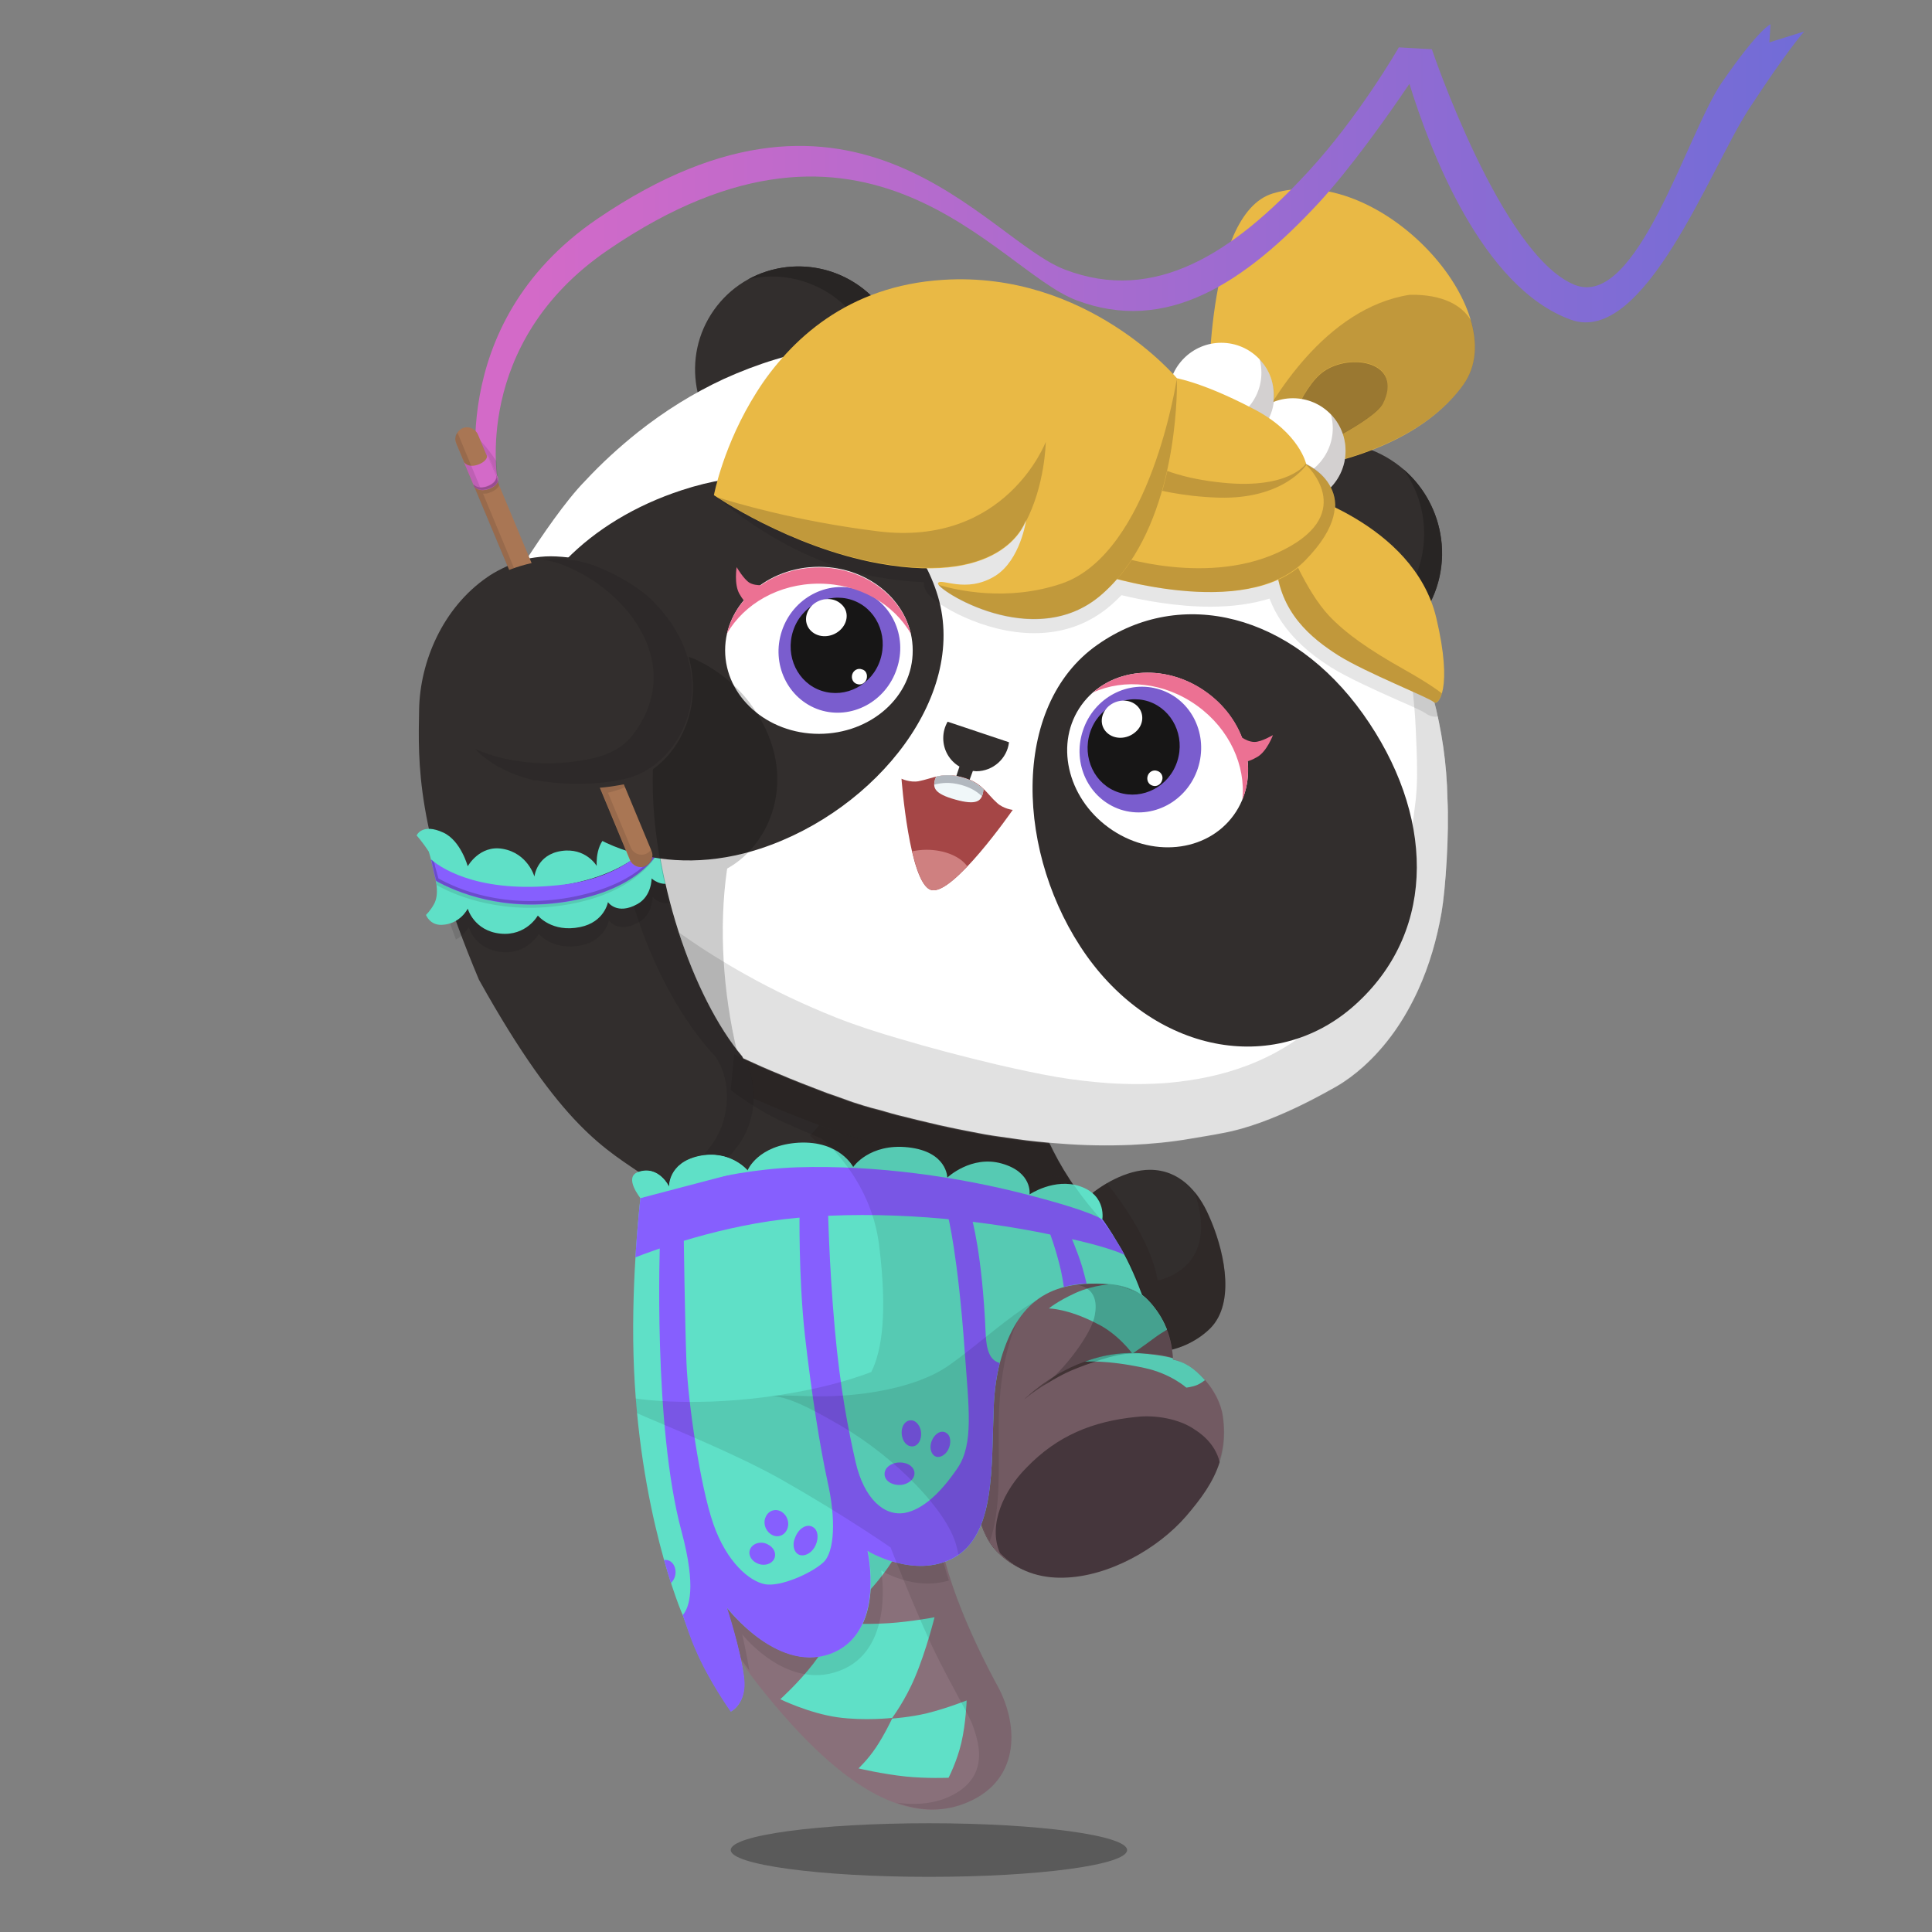 <svg version="1.1"  xmlns="http://www.w3.org/2000/svg" width="100%" height="100%" viewBox="0 0 620 620"><rect x="0" y="0" width="620" height="620" fill="#808080" stroke="none"/><g id="body"><path style="fill:#322E2D;" d="M204.9,414.1c3.4,50.9,15.3,94.6,38.3,124.9c25.6,32.7,46.7,47.4,66.5,38.8  c17.1-7.4,16.3-25.5,8.8-38.4c-19.9-37.3-18.3-53.5-18.3-53.5s10.9-0.4,13.5-0.8l0.1-0.1c0.7,3.2,2.5,8.7,6.3,12.6  c16.4,16.7,45.9,4.1,59.6-11.7c7.9-9.2,13.7-18,11.8-31.7c-1.1-8.3-9-16.7-16-18c0-0.6,0-1.6-0.2-2.9c7.4-1.6,12.3-6,13.8-7.8  c7.5-8.8,3.3-25.4-1.1-35.2c-3.5-8.1-9.6-14.9-19-14.9c-7.4,0-15.9,4.8-21,9.7c-13.6-17.4-17-34.4-17-34.4l-36.4-17.6L236,304.8  c0,0-4.3,5.1-9.3,14.5c-8.6-20.3-16.1-46.6-16.2-72.2c0-0.1,0-0.3,0.1-0.4c7.3-6.3,11.8-13,13-23.1c1.2-9.7-2.3-21.4-12.3-31.6  c-6.7-6.9-17.3-13.6-28.1-14.5l0,0c-9.8-1.3-22.5,4.6-26.8,7.7c-14.4,9.9-21.6,27.2-21.9,42.4c-0.3,17.1-1.2,38.3,19.2,86.8  c26.8,48.1,40.9,54.4,53.6,63.3l-0.2,1.1c-0.5,2.8-0.8,5.8-1,8.7c0,0.2,0.1,0.3,0,0.6c-0.1,1.2-0.3,2.3-0.3,3.4L204.9,414.1z"></path><path style="opacity:0.3;enable-background:new    ;" d="M361.7,593.7c0,4.8-28.5,8.6-63.6,8.6s-63.6-3.9-63.6-8.6  c0-4.8,28.5-8.6,63.6-8.6C333.2,585.1,361.7,589,361.7,593.7z"></path><g style="opacity:0.5;">	<path style="fill:#191616;" d="M375.5,436.2c0,0-0.7-0.2-1.9-0.5c-0.6-0.2-1.4-0.3-2.3-0.4c-0.4-0.1-0.9-0.2-1.4-0.2   s-1.1-0.1-1.6-0.1c-1.1-0.1-2.4-0.1-3.7-0.1c-0.7,0-1.4,0.1-2.1,0.1c-0.4,0-0.7,0-1.1,0.1c-0.4,0-0.7,0.1-1.1,0.1   c-3,0.3-6.2,1-9.5,2s-6.4,2.3-9.1,3.6c-2.7,1.3-5,2.7-7,3.9c-1.9,1.3-3.4,2.3-4.4,3.1c-1,0.8-1.6,1.2-1.6,1.2s0.5-0.5,1.5-1.3   c0.9-0.9,2.4-2,4.2-3.4c1.9-1.3,4.1-2.9,6.9-4.3c2.7-1.5,5.8-2.8,9.2-3.8c3.4-1,6.7-1.7,9.8-1.9c0.4,0,0.8-0.1,1.1-0.1   c0.4,0,0.7,0,1.1,0c0.7,0,1.4,0,2.1,0c1.4,0.1,2.6,0.1,3.8,0.3c0.6,0.1,1.1,0.2,1.6,0.2c0.5,0.1,1,0.2,1.4,0.3   c0.9,0.2,1.7,0.4,2.3,0.6C374.9,435.9,375.5,436.2,375.5,436.2z"></path></g><path style="opacity:0.1;enable-background:new    ;" d="M238.3,339c-15.8-18.8-30.3-56.6-28.7-91.8c0-0.3,0-0.3,0.1-0.4  c6.6-4.8,12.3-12.9,13.4-22.3c1.2-10-2.5-21.3-12.4-31.6c-6.4-6.6-16.9-12.5-27.7-13.4l0,0c-3-0.4-7.2,0-9,0.1l0,0  c1.7,0.2,3.4,0.6,5,1.1c20.9,7.1,41.8,31.8,24.1,55.1c-3,4-7.7,6.3-12.3,7.4c-11.4,2.8-26.5,2.5-38.4-2.9  c11.8,12.3,33.3,12.9,44.8,11.4c0.1,33,14.7,68.6,32.5,87.5c5.4,8.3,4.2,19.6-0.3,26.7c-6.2,9.6-14.4,13.1-20.4,14.2  c0.1,0.1,0.2,0.1,0.3,0.2c0.6,0.4,17.9,2.6,28.8-14.5C242.5,358.6,243.7,347.3,238.3,339z"></path><path style="opacity:0.2;fill:#231815;enable-background:new    ;" d="M331.1,350.8l-95-46.1c0,0-4.4,4.4-10.1,14.8  c3.7,7.6,7.9,14.3,12.2,19.4c2.7,4.1,3.7,8.9,3.6,13.6c2.1,0.9,4.2,1.8,6.3,2.7c4.4,1.9,8.9,3.6,13.3,5.3c1.2,0.5,2.4,0.9,3.6,1.3  c1.4,0.5,2.8,1,4.2,1.5c2.8,1.1,9,2.9,9.3,2.9l7.2,2c4.4,1.1,8.8,2.2,13.2,3.2c4.9,1.1,9.9,2.1,14.8,3c3.4,0.6,6.8,1,10.1,1.5  c2.1,0.3,4.3,0.6,6.4,0.8c2.6,0.3,5.3,0.5,8,0.7c1.5,0.1,3,0.2,4.5,0.3C332.6,362.3,331.1,350.8,331.1,350.8z"></path><g style="opacity:0.2;">	<path d="M391.5,454.2c-1.1-8.4-9-16.6-16-18c0-0.2,0-0.5,0-0.8l0,0l0,0c0-0.6-0.1-0.9-0.2-1.6v-0.4c0-0.3-0.1-0.7-0.2-1.1   c0-0.1,0-0.1,0-0.2c-0.1-0.4-0.1-0.7-0.2-1.1l0,0l0,0l0,0c-0.3-1.7-0.7-3.5-1.3-4.8c-2.6-5.2-6.3-6.9-9.9-8.5   c-0.3-1.4-2-6.7-2.5-8.1c-5.5-0.6-10.3-1.1-10.3-1.1l-4.8,0.8c0,0,10.3,9.5,0,21.5c-8.1,9.5-14.5,15.5-16.2,17   c2.7-2.3,10.1-9.5,24.1-12.7c11.3-2.5,18.5,0,21.4,1c3.7,4.3,7.8,11.2,6.6,21.2l6.8,15.2C391.4,467.3,392.5,461.5,391.5,454.2z"></path>	<path d="M300.2,485.8l0.1,0.1c0.1,0,0.1,0,0.1,0s9.6-0.4,12.8-0.7l0.6-0.1c0,0-6.4-26.7,6.6-45.7   C320.5,439.3,299.7,463.8,300.2,485.8z"></path></g><path style="fill:#FFFFFF;" d="M206.1,387.6c0,0-5.1,27.3,3.2,64.9c0,0,85.1,30.9,91.1,37.5c0,0-4-41,21.4-64.1  c10.8-9,27.2-14.9,41.8-8.2c0,0-3.3-15-11.1-23.3C352.7,394.4,277.3,362.7,206.1,387.6z"></path><path style="opacity:0.2;fill:#231815;enable-background:new    ;" d="M342.6,377.7c-1.5-0.1-3-0.2-4.5-0.3c-2.7-0.2-5.3-0.4-8-0.7  c-2.1-0.2-4.3-0.5-6.4-0.8c-3.4-0.5-6.8-0.9-10.1-1.5c-5-0.9-9.9-1.9-14.8-3c-4.4-1-8.8-2.1-13.2-3.2l-7.2-2  c-0.3-0.1-6.5-1.9-9.3-2.9c-1.4-0.5-2.8-1-4.2-1.5c-0.7-0.2-1.3-0.5-2-0.7l-2.9,3.3c0,0,27.7,26.5,23.2,58.8s-31.2,40-43.7,36.8  c-10.9-2.8-26.9-10.4-31.2-12.4c0.3,2.4,1.1,4.9,1.5,7.3l73.9,41.4c0,0,10.3,33.8,25.1,53.6c6,8,7,31.3-20.9,28.5  c7.6,2.6,14.9,2.5,21.9-0.6c17.1-7.4,16.2-25.4,8.7-38.3c-19.9-37.3-18.2-53.5-18.2-53.5s10.5-0.4,13.1-0.8h0.4  c0.7,3.2,2.5,8.5,6.3,12.4c16.4,16.7,45.4,4.4,59.7-11.8c7.9-9.2,13.7-17.9,11.8-31.6c-1.1-8.3-9.1-16.7-16.1-18  c0-0.6,0-1.6-0.2-2.9c7.4-1.6,12.4-6.1,13.9-7.9c7.4-8.7,3.3-25.2-1.1-35c-1.2-2.8-2.9-5.8-4.8-8c8.7,25.1-11.8,28.5-11.8,28.5  c-1.9-11.1-9.9-23.2-16.3-31.2c-2.7,1.6-5.4,3.5-7.2,5.4c-2.4-2.7-3.8-5-5.3-7.5L342.6,377.7z"></path><path style="opacity:0.3;enable-background:new    ;" d="M382.4,458c-4.9-3.4-12.6-4.7-18.6-4c-14,1.4-25.4,6-35.3,16.3  c-7.1,7.1-12.4,18.2-8.4,27.3c0,0,0.1,0.1,0.2,0.2c17,16.4,45.8,3.7,59.5-12.1c4.7-5.5,8.7-10.6,10.8-16.8  C389.3,462.3,383.8,458.9,382.4,458z"></path></g><g id="clothes"><g>	<path style="fill:#89707A;" d="M301.3,486.7c0,0,3.1-0.1,6.3-0.3c-9.7-3.9-20.6-6.1-32.1-6.1c-21.4,0-40.7,7.5-54.2,19.6   c6.2,15.6,13.2,29.5,21.5,40.1c25.6,32.7,48.1,46.9,67.9,38.3c17.1-7.4,16.3-25.5,8.8-38.4C299.5,502.6,301.3,486.7,301.3,486.7z"></path>	<path style="fill:#89707A;" d="M315.1,489.7c1,2.7,2.4,5.7,4.8,8.1c4.2,4.3,9.3,6.6,14.8,7.5C329.4,499.2,322.8,493.9,315.1,489.7z   "></path></g><path style="fill:#383332;" d="M300.4,486.1c-1.1-20.3,2.7-43.4,17.8-60.3c12.4-13.9,44.8-25.6,55.4,0.5c1.2,3,2,8.3,1.9,9.9  c7,1.4,14.9,9.7,16,18.1c1.9,13.7-4,22.5-11.8,31.7c-13.7,15.8-43.4,28.6-59.8,11.9c-3.8-3.9-5.3-9.3-6.1-12.6  C311.3,485.6,300.4,486.1,300.4,486.1z"></path><g>	<path style="fill:#191616;" d="M313.5,484.5c0,0-0.1-0.6-0.3-1.8c-0.2-1.2-0.5-2.8-0.7-5c-0.5-4.2-0.7-10.1,0.2-16.5   c0.2-1.6,0.5-3.2,0.8-4.7c0.4-1.5,0.7-2.9,1.1-4.3c0.8-2.7,1.7-5,2.6-7c0.9-1.9,1.8-3.4,2.4-4.4c0.3-0.5,0.6-0.9,0.8-1.1   c0.2-0.2,0.3-0.4,0.3-0.4s-0.1,0.1-0.3,0.4c-0.2,0.2-0.4,0.7-0.7,1.2c-0.5,1-1.3,2.6-2.1,4.5c-0.7,2-1.6,4.3-2.2,7   c-0.4,1.3-0.6,2.8-1,4.2c-0.2,1.5-0.6,3-0.8,4.6c-0.9,6.3-1,12.1-0.8,16.3c0,2.1,0.2,3.8,0.3,5   C313.5,483.9,313.5,484.5,313.5,484.5z"></path></g><path style="fill:#383332;" d="M391.5,454.2c-1.1-8.4-9-16.7-16-18.1c-1.2-0.6-20.3-6.8-41.4,9c-24.2,19.5-19.8,40.4-19.8,40.4l0,0  c0.7,3.3,1.9,8.6,5.6,12.3c16.4,16.7,46.1,3.9,59.8-11.9C387.6,476.7,393.4,468,391.5,454.2z"></path><path style="fill:#7E646D;" d="M300.4,486.1c-1.1-20.3,2.7-43.4,17.8-60.3c12.4-13.9,45.1-25.8,56.1,0.5c1.4,3,2.2,8.4,2.1,10  c7,1.4,14,9.6,15.1,18c1.9,13.7-4,22.5-11.8,31.7c-13.7,15.8-43.4,28.6-59.8,11.9c-3.8-3.9-5.3-9.3-6.1-12.6  C311.3,485.6,300.4,486.1,300.4,486.1z"></path><path style="fill:#7E646D;" d="M392.4,454.4c-1.1-8.4-9-16.7-16-18.1c-1.2-0.6-20.3-6.8-41.4,9c-24.2,19.5-19.8,40.4-19.8,40.4l0,0  c0.7,3.3,1.9,8.6,5.6,12.3c16.4,16.7,46.1,3.9,59.8-11.9C388.5,476.9,394.3,468.2,392.4,454.4z"></path><g style="opacity:0.4;">	<path style="fill:#231815;" d="M375.5,436.2c0,0-0.7-0.2-1.9-0.5c-0.6-0.2-1.4-0.3-2.3-0.4c-0.4-0.1-0.9-0.2-1.4-0.2   s-1.1-0.1-1.6-0.1c-1.1-0.1-2.4-0.1-3.7-0.1c-0.7,0-1.4,0.1-2.1,0.1c-0.4,0-0.7,0-1.1,0.1c-0.4,0-0.7,0.1-1.1,0.1   c-3,0.3-6.2,1-9.5,2s-6.4,2.3-9.1,3.6c-2.7,1.3-5,2.7-7,3.9c-1.9,1.3-3.4,2.3-4.4,3.1c-1,0.8-1.6,1.2-1.6,1.2s0.5-0.5,1.5-1.3   c0.9-0.9,2.4-2,4.2-3.4c1.9-1.3,4.1-2.9,6.9-4.3c2.7-1.5,5.8-2.8,9.2-3.8c3.4-1,6.7-1.7,9.8-1.9c0.4,0,0.8-0.1,1.1-0.1   c0.4,0,0.7,0,1.1,0c0.7,0,1.4,0,2.1,0c1.4,0.1,2.6,0.1,3.8,0.3c0.6,0.1,1.1,0.2,1.6,0.2c0.5,0.1,1,0.2,1.4,0.3   c0.9,0.2,1.7,0.4,2.3,0.6C374.9,435.9,375.5,436.2,375.5,436.2z"></path></g><path style="fill:#5FE0C7;" d="M283,505.7c-6.1,7.9-14,14.7-14,14.7s-10.4-0.3-20.1-2.8c-10.5-2.7-20.3-7.6-20.3-7.6  s8.3-6.6,15.6-14c6.5-6.7,12.1-14.3,12.1-14.3s9.6,3.7,19,5.6c8.9,1.8,17.7,1.9,17.7,1.9S288.9,498.1,283,505.7L283,505.7z   M293.6,538.3c-3.1,7.4-7.3,13-7.3,13s-8.9,1-17.5-0.2c-9.2-1.3-18.4-5.8-18.4-5.8s5.9-5.3,10.6-11.4c4.7-6.1,8.2-13,8.2-13  s8.1,0.5,16,0c7.4-0.5,14.7-1.9,14.7-1.9S297.3,529.6,293.6,538.3L293.6,538.3z M308.5,559.3c-1.4,6-4.1,11.2-4.1,11.2  s-6.9,0.3-13.8-0.4c-7.5-0.8-15.1-2.6-15.1-2.6s3-2.8,5.6-6.7c2.7-4,5.2-9.3,5.2-9.3s5.8-0.4,11.2-1.7c6.4-1.6,12.7-4.1,12.7-4.1  S310,552.9,308.5,559.3L308.5,559.3z"></path><g>	<path style="fill:#5FE0C7;" d="M384.3,444.4c0.9-0.4,1.9-1.1,2.4-1.5c-3.6-4-6.6-5.8-10.3-6.6c0-0.1,0-0.2,0-0.4   c-2.4-0.8-8.7-1.6-11.8-1.7c-9.4-0.3-16.4,2.8-16.4,2.8s6.6-0.7,19.1,2c8.4,1.8,13.4,6.3,13.4,6.3S382.7,445.1,384.3,444.4z"></path>	<path style="fill:#5FE0C7;" d="M363.4,434.4c0,0,3.8-2.6,7-5c1.2-0.9,2.9-2,4.1-2.7c-0.1-0.3-0.2-0.5-0.3-0.7   c-2.2-5.5-7-10.9-9.7-11.4c-3.9-1.7-7.4-2.5-7.4-2.5s-5.9,0.1-11.9,2.8c-6.1,2.8-8.6,5-8.6,5s6,0,15.3,4.8   C358.8,428,363.4,434.4,363.4,434.4z"></path></g><path style="opacity:0.1;enable-background:new    ;" d="M304.5,507.2c-4.7-14.6-4-21.1-4-21.1s10.7-0.4,13.3-0.8l0.1-0.1  c0.5,2.4,1.6,6.2,3.7,9.5c3.7-10,2.8-24.1,2.9-37.2c0.2-30,10-40.1,9.9-40c0,0-6.4-1.2-19.9,17.5c-32.6,45.1-69,69.3-83.8,78.1  c4.2,8.6,8.8,16.3,13.8,23c-1.1-6.3-2.3-11.6-2.3-11.6s15.1,19.3,32.8,11c16-7.5,11.8-31.5,11.8-31.5S293.2,510.6,304.5,507.2z"></path><path style="fill:#5FE0C7;" d="M359.3,399.9c-3.5-5.9-5.4-8.4-5.4-8.4s-2.2-2.4-23.8-8c-22.1-5.8-49-9.7-74.3-8.9  c-25.6,0.9-50.3,9.9-50.3,9.9c0,0.4-2.9,24.6-2.2,50.4c1.4,50,15.7,83.4,15.8,83.4l0,0c1.1,3.1,2.5,7,4.1,10.8  c4.3,10.2,11.4,20.1,11.4,20.1s5.2-2.6,4.1-11c-1.1-8.9-5.6-22.5-5.6-22.5s17.2,22.5,35,14.3c16.1-7.5,10.4-32.4,10.4-32.4  s14.8,9.3,27.6,2.3c13.4-7.3,12-29.1,12.8-48.3c0.2-5.4,0.9-10,1.9-14c4.9-18.1,14.4-27,34.2-25.5c4.9,0.4,8.7,1.9,11.6,3.7  C365.1,411.7,362.7,405.7,359.3,399.9z"></path><g>	<path style="fill:#865FFE;" d="M256.6,499c1.5,0.5,3.5-0.4,4.7-2.3c1.4-2.2,1.5-5.3-0.2-6.5c-2-1.5-4.9,0.2-6,3.4   C254.1,496,254.9,498.4,256.6,499z"></path>	<path style="fill:#865FFE;" d="M213.4,500.6c-0.1,0-0.2,0-0.3,0c0.8,2.8,1.5,5.2,2.2,7.4c0.9-0.8,1.5-2.1,1.5-3.5   C216.8,502.3,215.4,500.5,213.4,500.6z"></path>	<path style="fill:#865FFE;" d="M250.2,492.9c2-0.5,3.2-2.8,2.6-5c-0.6-2.3-2.7-3.7-4.7-3.2s-3.2,2.8-2.6,5   C246.1,491.9,248.2,493.4,250.2,492.9z"></path>	<path style="fill:#865FFE;" d="M306.1,499.9c13.4-7.3,12-29.2,12.8-48.4c0.2-5.4,0.9-10,1.9-14v-0.1c-3.2-0.9-4.3-4.2-4.5-9.7   c-1.1-25.6-4.5-36.9-4.5-36.9l-7.6-0.6c0,0,3.2,12.3,5.4,43.6c1.3,18.1,2.9,29.6-2.3,37.3c-5.5,8.1-11.2,13.3-16.9,14.4   c-6.7,1.2-13.1-4.6-15.8-16.2c-2.4-10.5-5-23.9-6.7-42.8c-1.9-21.2-2.2-39.3-2.2-39.3l-9.1,1.1c0,0-0.4,21,1.7,40.2   c2.2,19.2,4.8,35.6,7.3,47.1c2.6,11.4,2.4,22.5-1.5,25.9c-3.9,3.5-13.7,7.8-18.6,6.9c-4.9-0.9-12.3-7-16.6-19.4s-8.1-39.3-8.6-51.6   s-0.9-41.7-0.9-41.7l-7.6,2.4c0,0-2.3,59.1,6.9,93.3c4.9,18.2,2.4,24.6,0.4,26.9c1.1,3.1,2.3,7.1,4,10.9   c4.3,10.2,11.4,20.1,11.4,20.1s5.4-2.6,4.3-11c-1.1-8.9-5.5-22.4-5.5-22.4s16.9,22.4,34.7,14.2c16.1-7.5,10.4-32.4,10.4-32.4   S293.3,506.9,306.1,499.9z"></path>	<path style="fill:#865FFE;" d="M298.8,463c-0.6,2.2,0.3,4.1,1.7,4.5c1.3,0.3,2.9-0.6,3.8-2.3c1-2,0.9-4.5-0.7-5.4   C301.9,458.7,299.6,460.3,298.8,463z"></path>	<path style="fill:#865FFE;" d="M289.8,469.4c-3.3-0.5-6.3,1.5-5.9,4.1c0.4,2.2,3,3.3,5.5,3c2-0.3,3.7-1.6,4-3.1   C293.8,471.6,292.4,469.8,289.8,469.4z"></path>	<path style="fill:#865FFE;" d="M240.9,496.8c-1,1.7-0.1,3.8,1.9,4.8c1.9,1,4.2,0.6,5.3-0.8c1.2-1.5,0.7-3.8-1.4-5   C244.7,494.5,242,495,240.9,496.8z"></path>	<path style="fill:#865FFE;" d="M347.3,406.6c-1.6-5.3-4-10.6-4-10.6l-6.7-1.1c0,0,2.3,5.9,3.9,13c0.4,1.9,0.7,3.6,0.9,5.1   c2.2-0.6,4.7-1,7.3-1.1C348.3,410.2,347.8,408.4,347.3,406.6z"></path>	<path style="fill:#865FFE;" d="M295.6,459.9c-0.1-2.2-1.6-4.2-3.4-4.1c-2,0.1-3.3,2.5-2.7,5.2c0.5,2.3,2.2,3.5,3.8,3.1   C294.8,463.7,295.7,461.9,295.6,459.9z"></path></g><path style="fill:#5FE0C7;" d="M353.7,391.7c0,0,1.7-8-7.1-11c-8.2-2.8-16.2,2.6-16.2,2.6s1-7.1-8.9-9.9c-9.8-2.8-17.5,4.5-17.5,4.5  s0-8.3-12.5-9.7c-12.5-1.4-17.7,6.3-17.7,6.3s-4.3-8.5-17.5-7.8c-13.2,0.8-16.4,8.9-16.4,8.9s-5.6-6.7-15.6-4.5  c-9.9,2.2-9.5,9.9-9.5,9.9c0-0.1-3.3-7.1-9.9-4.8c-4.8,1.7,1.9,8.9,1.8,8.9L353.7,391.7L353.7,391.7z"></path><path style="fill:#865FFE;" d="M360.9,402.7c-0.5-0.9-1-1.9-1.6-2.8c-3.5-5.9-5.4-8.4-5.4-8.4s-2.2-2.4-23.8-8  c-22.1-5.8-49-9.7-74.3-8.9c-25.6,0.9-50.3,9.9-50.3,9.9c0,0.2-0.9,7.8-1.6,19c5.1-2,28-10.6,52.2-12.7c27.1-2.4,56.5,0.3,80.6,5.3  C351.7,399.1,358.1,401.4,360.9,402.7z"></path><path style="fill:#4D3C42;" d="M380.6,486.6c4.8-5.6,8.8-11,10.8-17.4c-1.5-6.3-6.7-9.6-8.1-10.5c-4.9-3.4-12.6-4.7-18.6-4  c-14,1.4-25.4,6-35.3,16.3c-7.1,7.1-12.5,18.3-8.5,27.4c0,0,0,0,0.1,0.1c5.6,5.7,12.7,8,20.3,7.8C355.8,506,371.6,497,380.6,486.6z"></path><g style="opacity:0.2;">	<path d="M374.3,426.3c-5.2-12.1-12.7-14.4-22.1-14.4c-4,0.1-6.5,0.4-6.5,0.4c7.4,1.4,6,8.4,5.4,10.8c-1.7,6.4-11.3,18.5-17,22   c0,0,6.7-4.1,9.1-5.1c2.4-0.9,12-4.9,18-5.5c7.8-0.7,13.3,0.6,15.2,1.3C376.4,433.9,375.4,429,374.3,426.3z"></path></g><path style="opacity:0.1;enable-background:new    ;" d="M215.1,289.6c-0.9-3.2-1.6-6.5-2.3-9.8c-1.1-2.7-1.7-6.1-1.7-6.1  c0,0.1-0.3-2.1,0-3.9c0,0,0,0,0-0.1c-0.2-1.8-0.4-3.5-0.6-5.3c-1.2,0.1-2.7,0.8-4.1,3.1c-2.4,3.9-1.1,7.6-1.1,7.6s-3.3-4.2-8.2-2.2  c-6.2,2.6-5.4,11-5.4,11s-3.5-6-11.4-4.8s-8.6,8.2-8.6,8.2s-2.1-7.5-10.2-8.9c-7.4-1.3-11.2,5.6-11.2,5.6s-2.2-8.2-7.8-10.8  c-1.9-0.9-3.3-1.2-4.5-1.2c0.7,3.8,1.7,7.4,2.6,11c0.1,0.2-0.1,0.6,0,0.8c2.4,1.7,8.3,4.9,17.6,6.4c-8.9,0-14.1-1.1-16.2-1.7  c1.3,4.5,2.7,8.8,4.3,13c2.9-1.5,4.1-4,4.1-4s1.9,7.1,10.4,8c8.4,0.9,12.1-5.8,12.1-5.8s4.5,5.5,13.6,3.7c7.7-1.6,8.9-8,8.9-8  s2.9,4.3,9.5,0.6c4.7-2.6,4.5-8.2,4.5-8.2S211.9,290.7,215.1,289.6z"></path><path style="fill:#5FE0C7;" d="M211.5,263.3c-0.1,1.7,0,4,0,3.9c0-0.2-7.2,15.6-39.1,17.8c-22.3,1.5-33.9-8.4-33.9-8.4  s-0.3-1.4-0.9-3.3c-2-3.1-3.9-5.2-3.9-5.2s1.7-4.1,8.6-0.9c5.6,2.6,7.8,10.8,7.8,10.8s3.8-6.9,11.2-5.6c8.1,1.4,10.2,8.9,10.2,8.9  s0.7-7,8.6-8.2c7.9-1.2,11.4,4.8,11.4,4.8s-0.8-8.5,5.4-11c4.9-2,8.2,2.2,8.2,2.2s-1.3-3.7,1.1-7.6c2.8-4.6,6-2.7,6-2.7  S211.6,261.6,211.5,263.3z M215.6,283.2c-3.5,1.5-6.5-1.3-6.5-1.3s0.1,5.6-4.5,8.2c-6.6,3.7-9.5-0.6-9.5-0.6s-1.1,6.4-8.9,8  c-9.1,1.9-13.6-3.7-13.6-3.7s-3.7,6.7-12.1,5.8c-8.4-0.9-10.4-8-10.4-8s-2.4,5-8.4,5.2c-3.8,0.1-5-3.2-5-3.2s1.4-1.3,2.6-3.5  c1.7-3.1,0.5-7.6,0.5-7.6s14.7,9.5,42.5,5.4c23.8-3.5,29.6-17.5,29.6-17.5s0.9,3.9,3,5.8s3.9,2.6,3.9,2.6S219.5,281.5,215.6,283.2  L215.6,283.2z"></path><path style="opacity:0.1;enable-background:new    ;" d="M182.6,290.2c21.2-3.8,28.1-14.8,29.7-18.5c-0.2-0.6-0.2-0.7-0.3-1.2  c-1.4,2.8-8.9,14.4-29.5,17.4c-27.8,4.1-42.7-5.4-42.7-5.4s0.3,0.6,0.3,1.5C146.3,287.6,161.8,293.9,182.6,290.2z"></path><path style="fill:#865FFE;" d="M212.2,271.6c-0.2-1.4-0.5-3.2-0.7-4.8c-2.8,4.8-11.3,14.5-30.1,17c-25.9,3.3-38.9-4.4-43.1-8  c0.5,2.4,1,4.6,1.6,6.9c6.1,3.4,21.7,10.3,43,6.5C204,285.3,210.6,275.3,212.2,271.6z"></path><path style="opacity:0.2;enable-background:new    ;" d="M182.9,288c-21.3,3.8-36.1-2.7-42.2-6.1c-0.5-1.9-1-3.3-1.4-5.3  c-0.1-0.1-0.8-0.7-0.9-0.8c0.5,2.4,1,4.6,1.6,6.9c6.1,3.4,21.7,10.2,43,6.4c21.2-3.8,27.7-13.9,29.3-17.6c0-0.2-0.1-0.3-0.1-0.5  C210.3,274.9,203.6,284.2,182.9,288z"></path><path style="fill:#5FE0C7;" d="M239.8,375.5c0,0-5.6-6.7-15.6-4.5c-9.9,2.2-9.5,9.9-9.5,9.9c0-0.1-3.3-7.1-9.9-4.8  c-4.8,1.7,0.8,8.4,0.7,8.4"></path><path style="opacity:0.1;enable-background:new    ;" d="M376.4,436.3c0-1.7-0.6-6.6-1.9-9.6c-2.4-5.8-4.7-8.8-7.9-10.9  c-1.9-8.1-7.5-17.8-14.6-26c-7.2-8.3-11.9-16.1-14.9-22.5c-1.3-0.1-2.5-0.2-3.8-0.4c-2.1-0.2-4.3-0.5-6.4-0.8  c-3.4-0.5-6.8-0.9-10.1-1.5c-5-0.9-9.9-1.9-14.8-3c-4.4-1-8.8-2.1-13.2-3.2c-2.4-0.6-4.8-1.3-7.2-2c-0.3-0.1-6.5-1.9-9.3-2.9  c-1.4-0.5-2.8-1-4.2-1.5c-1.2-0.4-2.4-0.8-3.6-1.3c-4.4-1.8-8.9-3.5-13.3-5.3c-4.4-1.8-8.7-3.8-13-5.8c-0.9-0.4-1.7-0.8-2.6-1.3  l-1.1,11.5c0,0,8,6.3,17.1,10.4c6.7,3,12.1,5.2,12.1,5.2s15.7,12.5,18.4,34.1s1,33.8-2.5,40.8c-5.6,2.1-11.7,3.9-18.7,5.4  c-27.9,6-50.1,4.1-56.9,3.1c0.1,1.6,0.3,3,0.4,4.7c8.8,3.9,30.4,12.4,46,21.1c20.8,11.8,35.4,22,35.4,22s8.7,22.3,14.4,33.9  c5.7,11.6,11.1,20.4,12.1,23.6s5.9,14.7-5.6,21.4c-6.6,3.9-14.2,3.7-19,3c8,2.9,15.6,3,23-0.2c17.1-7.4,16.3-25.5,8.8-38.4  c-9-16.9-13.9-30.2-16.2-38.8c1.9-0.7,3.4-1.2,6.9-4.4c2.8-3,4.7-7.5,4.7-7.5c1,2.5,1.8,5.3,5.6,9.2c16.4,16.7,46.5,3.9,60.2-11.9  c7.9-9.2,13.7-18,11.8-31.7C391.2,446.6,384,437.7,376.4,436.3z"></path><path style="opacity:0.1;enable-background:new    ;" d="M314.8,489.4l1.1-3.1l0.7-3c2.1-9.4,1.8-20.9,2.3-31.7  c0.2-5.4,0.9-10,1.9-14c2.5-9.2,6.2-16,11.8-20.3c-8.8,5-18.9,14.4-28,20.8c-11,7.8-28.9,9.6-36.8,9.9c-7.9,0.4-14.7-0.5-20.3,0  c6.2,0,17,6.5,22.3,9.5c17.9,10.5,34.2,27.4,37.1,38.5c0.4,1.4,0.6,2.4,0.7,3C311,496.7,313.3,493.4,314.8,489.4"></path></g><g id="ear"><path style="fill-rule:evenodd;clip-rule:evenodd;fill:#322E2D;" d="M447.7,148.5c16,11.3,19.9,33.4,8.7,49.2  c-11.2,15.9-33.3,19.6-49.3,8.2c-16-11.3-19.9-33.4-8.7-49.2C409.6,140.9,431.7,137.2,447.7,148.5z"></path><path style="fill-rule:evenodd;clip-rule:evenodd;fill:#282524;" d="M450.4,150.6c8.5,11.9,9.1,28.3,0.2,40.9  c-11.2,15.9-33.3,19.6-49.3,8.2c-1-0.7-1.9-1.4-2.7-2.1c2.3,3.2,5.1,6,8.4,8.4c16,11.3,38.1,7.6,49.3-8.2  C466.9,182.8,464.1,162.4,450.4,150.6z"></path><path style="fill-rule:evenodd;clip-rule:evenodd;fill:#322E2D;" d="M275.7,91.7c15.1,10.7,18.8,31.5,8.2,46.5  c-10.6,15-31.5,18.5-46.6,7.8c-15.1-10.7-18.8-31.5-8.2-46.5C239.7,84.5,260.5,81,275.7,91.7z"></path><path style="fill-rule:evenodd;clip-rule:evenodd;fill:#282524;" d="M275.7,91.7c-10.9-7.7-24.7-8-35.5-2.1c9-2.1,18.8-0.4,27,5.3  c15.1,10.7,18.8,31.5,8.2,46.5c-3,4.2-6.8,7.6-11.1,9.9c7.7-1.8,14.8-6.2,19.7-13.1C294.5,123.2,290.8,102.4,275.7,91.7z"></path></g><g id="head"><path style="fill:#FFFFFF;" d="M464.5,256.2c-0.2-11-1.8-21.9-4.6-32.5c-2.7-10.4-6.5-20.4-11.5-30c-5-9.4-10.9-18.1-18.1-26  c-6.9-7.5-14.5-14.4-23.1-20c-5.1-3.3-10.4-6.4-15.8-9.1c-4.8-2.4-9.7-4.7-14.6-6.9c-4.3-1.9-8.7-3.5-13-5.2c-2.4-1-4.9-1.8-7.4-2.7  c-0.2-0.1-9.7-3.3-14.2-4.5c-5.1-1.3-10.2-2.7-15.3-3.9c-3.6-0.9-7.2-1.6-10.9-2.2c-7-1.2-14-2.2-21.1-2.8  c-9.7-0.8-19.3-0.4-28.9,1.1c-11.7,1.7-22.9,5.2-33.7,10.1c-9.9,4.6-19,10.3-27.6,17.1c-6,4.8-11.7,10-16.9,15.6  c-6.4,6.5-14.2,18.1-18.7,25c0.4-0.1,0.5-0.1,0.7-0.1c5.3-0.9,8.1-0.9,15.2,0c10,1.5,19.6,7.4,25.6,13.5  c19.2,19.9,12.8,44.3-0.8,54.1c0,0.1-0.1,0.3-0.1,0.4c-0.9,33.9,12.7,73,28.5,91.8c0.1,0.2,0.2,0.4,0.3,0.6  c3.9,1.8,7.9,3.6,11.9,5.2c4.4,1.9,8.9,3.6,13.3,5.3c1.2,0.5,2.4,0.9,3.6,1.3c1.4,0.5,2.8,1,4.2,1.5c2.8,1.1,9,2.9,9.3,2.9  c2.4,0.6,4.8,1.4,7.2,2c4.4,1.1,8.8,2.2,13.2,3.2c4.9,1.1,9.9,2.1,14.8,3c3.4,0.6,6.8,1,10.1,1.5c2.1,0.3,4.3,0.6,6.4,0.8  c2.6,0.3,5.3,0.5,8,0.7c7.5,0.6,15,0.7,22.5,0.4c6.4-0.3,12.8-0.9,19.1-2c3.4-0.6,6.9-1.1,10.3-1.8c16.1-2.9,34.3-13.8,36.4-14.9  c3.1-1.8,5.9-3.9,8.6-6.3c7.7-6.9,13.4-15.3,17.7-24.7c3.6-7.9,6-16.3,7.5-24.8C463.9,285.3,465.1,267.5,464.5,256.2z"></path><path style="opacity:0.3;fill:#999999;enable-background:new    ;" d="M464.5,256.2c-0.2-11-1.8-21.9-4.6-32.5  c-2.7-10.4-6.5-20.4-11.5-30c-0.5-0.9-0.9-1.7-1.4-2.6c-0.2,0-0.4,0-0.7,0.1c0.1,0.2,0.1,0.4,0.2,0.6c0.8,2.1,1.6,4.2,2.3,6.3  c2.9,9.5,4.3,19.3,5.1,29.2c0.4,4.4,0.5,8.8,0.7,13.1c0.2,5.5,0.3,11-0.3,16.5c-0.8,7-1.9,14-3.6,20.9c-1.9,8-4.5,15.8-8,23.3  c-3.9,8.2-8.7,15.8-15,22.5c-7.6,8.1-16.7,14.2-27.1,18.2c-8.3,3.2-16.9,4.9-25.7,5.7c-6.4,0.5-12.7,0.5-19.1,0.1  c-5.4-0.4-10.8-1-16.2-1.9c-6.6-1.1-13.2-2.6-19.8-4.1c-10.5-2.5-20.9-5.2-31.3-8.3c-6.9-2-13.7-4.2-20.3-6.8  c-10-4-19.8-8.6-29.2-13.9c-6.8-3.8-13.5-8-19.9-12.5c-0.4-0.3-0.9-0.6-1.3-0.9c5.3,16.3,12.6,30.7,20.4,40c0.1,0.2,0.2,0.4,0.3,0.6  c3.9,1.8,7.9,3.6,11.9,5.2c4.4,1.9,8.9,3.6,13.3,5.3c1.2,0.5,2.4,0.9,3.6,1.3c1.4,0.5,2.8,1,4.2,1.5c2.8,1.1,9,2.9,9.3,2.9  c2.4,0.6,4.8,1.4,7.2,2c4.4,1.1,8.8,2.2,13.2,3.2c4.9,1.1,9.9,2.1,14.8,3c3.4,0.6,6.8,1,10.1,1.5c2.1,0.3,4.3,0.6,6.4,0.8  c2.6,0.3,5.3,0.5,8,0.7c7.5,0.6,15,0.7,22.5,0.4c6.4-0.3,12.8-0.9,19.1-2c3.4-0.6,6.9-1.1,10.3-1.8c16.1-2.9,34.3-13.8,36.4-14.9  c3.1-1.8,5.9-3.9,8.6-6.3c7.7-6.9,13.4-15.3,17.7-24.7c3.6-7.9,6-16.3,7.5-24.8C463.9,285.3,465.1,267.5,464.5,256.2z"></path></g><g id="eye_rim"><g>		<g>		<path style="fill:#322E2D;" d="M437.4,229.1c-22.8-32-58.3-41.1-85.2-22.2c-28.2,19.7-26.2,67.8-3.5,99.8    c22.8,32,61.8,38.7,87.1,14.9C461.2,297.9,460.2,261.1,437.4,229.1z"></path>		<path style="fill:#322E2D;" d="M218.8,157.3c-15,4.9-27.7,12.7-37.1,22.3c0.6,0.1,1,0.1,1,0.1c7.9,0.2,22.2,8,27.3,13.7    c22.8,23.6,9.6,52-9.2,56.5c-8.2,1.9-18.9,2.3-29.2,0.4c13.4,21.9,42.5,31.9,72.5,22c37.3-12.3,67.4-49.9,56.4-82.5    C290.1,158.8,256.2,145,218.8,157.3z"></path>	</g></g></g><g id="eye_ball"><path style="fill:#FFFFFF;" d="M262.8,235.5c-16.6,0-30.1-12-30.1-26.8s13.5-26.8,30.1-26.8s30.1,12,30.1,26.8  C293,223.5,279.5,235.5,262.8,235.5L262.8,235.5z M395.9,261.6c-8.7,12-26.6,13.8-40.1,4c-13.5-9.8-17.4-27.4-8.7-39.4  c8.7-12,26.6-13.8,40.1-4C400.7,232,404.6,249.6,395.9,261.6L395.9,261.6z"></path><path style="fill:#7A5DCE;" d="M275.7,189.3c-10.2-3.3-21.3,2.6-24.8,13.2c-3.5,10.6,1.9,21.9,12.1,25.3  c10.2,3.3,21.3-2.6,24.8-13.2C291.4,204,285.9,192.7,275.7,189.3L275.7,189.3z"></path><path style="fill:#171616;" d="M273.3,192.5c-7.7-2.5-16.2,1.9-18.8,10c-2.6,8.1,1.5,16.7,9.2,19.2c7.7,2.5,16.2-1.9,18.8-10  C285.1,203.6,281,195,273.3,192.5L273.3,192.5z"></path><path style="fill:#FFFFFF;" d="M269.5,202.3c-2.7,2.4-6.8,2.5-9.2,0.2c-2.4-2.3-2.1-6,0.5-8.4c2.7-2.4,6.8-2.5,9.2-0.2  C272.5,196.1,272.2,199.9,269.5,202.3L269.5,202.3z M278.1,217.9c-0.4,1.3-1.8,2.1-3.1,1.6c-1.3-0.4-1.9-1.8-1.5-3.1  s1.8-2.1,3.1-1.6C277.9,215.1,278.5,216.5,278.1,217.9L278.1,217.9z"></path><path style="fill:#EC7193;" d="M408.5,235.9c0,0-1.9,5.2-5,7c-1.4,0.8-2.4,1.2-3.1,1.4c0.4,4.2-0.1,8.4-1.7,12.3  c1.1-10.9-4.1-22.6-14.5-30.1c-10.5-7.6-23.4-8.8-33.4-4.3c9.4-8.3,24.7-8.6,36.5,0c5.4,3.9,9.2,9,11.3,14.5c0.9,0.6,2.4,1.4,4,1.4  C404.8,238.1,408.5,235.9,408.5,235.9L408.5,235.9z M262.8,187.3c-12.9,0-24,6.5-29.5,16c0.9-3.9,2.8-7.5,5.4-10.6  c-0.4-0.5-0.9-1.2-1.4-2.1c-1.8-3.1-0.9-8.6-0.9-8.6s2.2,3.8,4.1,5c1.2,0.7,2.7,0.8,3.7,0.8c5.1-3.6,11.6-5.7,18.6-5.7  c14.5,0,26.7,9.2,29.5,21.3C286.8,193.8,275.7,187.3,262.8,187.3L262.8,187.3z"></path><path style="fill:#7A5DCE;" d="M372.3,221.3c-10.2-3.3-21.3,2.5-24.8,13.2c-3.5,10.6,1.9,21.9,12.1,25.3  c10.2,3.3,21.3-2.6,24.8-13.2C387.9,235.9,382.5,224.6,372.3,221.3L372.3,221.3z"></path><path style="fill:#171616;" d="M368.6,225.1c-7.7-2.5-16.2,1.9-18.8,10c-2.6,8.1,1.5,16.7,9.2,19.2c7.7,2.5,16.2-1.9,18.8-10  C380.4,236.3,376.3,227.7,368.6,225.1L368.6,225.1z"></path><path style="fill:#FFFFFF;" d="M372.9,250.5c-0.4,1.3-1.8,2.1-3.1,1.6c-1.3-0.4-1.9-1.8-1.5-3.1s1.8-2.1,3.1-1.6  C372.7,247.8,373.4,249.2,372.9,250.5L372.9,250.5z M364.4,234.9c-2.7,2.4-6.8,2.5-9.2,0.2c-2.4-2.3-2.1-6,0.5-8.4  c2.7-2.4,6.8-2.5,9.2-0.2C367.3,228.8,367.1,232.6,364.4,234.9L364.4,234.9z"></path></g><g id="nose_mouth"><path style="fill-rule:evenodd;clip-rule:evenodd;fill:#322E2D;" d="M304.1,231.6c-0.9,1.6-1.4,3.3-1.4,5.3c0,3.9,2.1,7.3,5.2,9.1  l-1.7,5.1l4.1,1.5l1.9-5.2c0.4,0,0.7,0.1,1.1,0.1c5.4,0,9.9-4.1,10.5-9.3L304.1,231.6z"></path><path style="fill:#A54646;" d="M294.8,250.7c-2.8,0.5-5.5-0.8-5.5-0.8s2.5,33.7,9.5,35.7c7,2,26.2-25.7,26.2-25.7s-2.9-0.3-5-2.2  c-3.5-3.1-4.7-6.5-11.1-8.3C302.4,247.7,299.4,249.8,294.8,250.7z"></path><path style="fill:#CF8080;" d="M297.3,272.7c-1.6,0-3.1,0.2-4.6,0.5c1.5,6.3,3.5,11.7,6.1,12.4c2.7,0.8,7.1-2.8,11.6-7.6  C308.2,274.9,303.2,272.7,297.3,272.7z"></path><path style="fill:#F0F7F9;" d="M315.4,254.7c0.1-0.5,0.2-1,0.2-1.4c-1.6-1.5-3.5-2.9-6.8-3.8c-3.5-1-6-0.8-8.3-0.3  c-0.2,0.4-0.4,0.7-0.5,1.2c-0.6,2.3-0.3,4.3,6.6,6.2C313.4,258.5,314.8,257,315.4,254.7z"></path><path style="fill:#B2B8BF;" d="M308.5,251.9c3.2,0.9,5.1,2.2,6.6,3.6c0.1-0.3,0.2-0.5,0.3-0.8c0.1-0.5,0.2-1,0.2-1.4  c-1.6-1.5-3.5-2.9-6.8-3.8c-3.5-1-6-0.8-8.3-0.3c-0.2,0.4-0.4,0.7-0.5,1.2c-0.1,0.5-0.2,0.9-0.2,1.4  C302.2,251.2,304.8,250.9,308.5,251.9z"></path></g><g id="hair"><path style="fill:#E9B945;" d="M448.3,126.4c0,11.6-9.8,20.9-21.8,20.9s-21.8-9.4-21.8-20.9c0-11.6,9.8-20.9,21.8-20.9  C438.6,105.4,448.3,114.8,448.3,126.4z"></path><path style="opacity:0.4;fill:#231815;enable-background:new    ;" d="M449.5,126.4c0,11.6-9.8,20.9-21.8,20.9s-21.8-9.4-21.8-20.9  c0-11.6,9.8-20.9,21.8-20.9C439.8,105.4,449.5,114.8,449.5,126.4z"></path><g>	<path style="fill:#E9B945;" d="M408.4,62.1c-21.9,6.7-20.5,66.7-20.5,66.7l22.6,16.5c1.5-4.6,7.1-21.1,14.3-26.1   c8.7-6.1,25.7-3,19,10.3c-2.9,5.6-24,15.6-30,18.4l3.4,2.5c0,0,36.1-4,52.5-27.1C486.2,100.1,442.7,51.6,408.4,62.1z"></path></g><path style="opacity:0.2;fill:#231815;enable-background:new    ;" d="M469.8,123.2c4-5.6,4.4-12.8,2.3-20.3  c-2.9-5-9.3-8.5-19.7-8.3c-27.2,4.2-44.5,34-49.9,44.8l8,5.8c1.5-4.6,7.1-21.1,14.3-26.1c8.7-6.1,25.7-3,19,10.3  c-2.9,5.6-24,15.6-30,18.4l3.4,2.5C417.2,150.2,453.4,146.3,469.8,123.2z"></path><path style="fill:#FFFFFF;" d="M431.8,144.7c0,9.3-7.6,16.9-16.9,16.9S398,154,398,144.7s7.6-16.9,16.9-16.9  C424.3,127.8,431.8,135.4,431.8,144.7z"></path><path style="opacity:0.2;fill:#231815;enable-background:new    ;" d="M427.1,133c0.4,1.4,0.6,2.9,0.6,4.4c0,9.3-7.6,16.9-16.9,16.9  c-4.8,0-9.1-2-12.2-5.2c1.9,7.2,8.5,12.5,16.3,12.5c9.3,0,16.9-7.6,16.9-16.9C431.8,140.2,430,136.1,427.1,133z"></path><path style="fill:#FFFFFF;" d="M408.8,126.9c0,9.3-7.6,16.9-16.9,16.9s-16.9-7.6-16.9-16.9s7.6-16.9,16.9-16.9  C401.3,110,408.8,117.6,408.8,126.9z"></path><path style="opacity:0.2;fill:#231815;enable-background:new    ;" d="M404.2,115.2c0.4,1.4,0.6,2.9,0.6,4.4  c0,9.3-7.6,16.9-16.9,16.9c-4.8,0-9.1-2-12.2-5.2c1.9,7.2,8.5,12.5,16.3,12.5c9.3,0,16.9-7.6,16.9-16.9  C408.8,122.4,407,118.3,404.2,115.2z"></path><path style="opacity:0.1;enable-background:new    ;" d="M459.9,223.6c-2.7-10.4-6.5-20.4-11.5-30c-5-9.4-10.9-18.1-18.1-26  c-6.9-7.5-14.5-14.4-23.1-20c-5.1-3.3-10.4-6.4-15.8-9.1c-4.8-2.4-9.7-4.7-14.6-6.9c-4.3-1.9-8.7-3.5-13-5.2c-2.4-1-4.9-1.8-7.4-2.7  c-0.2-0.1-9.7-3.3-14.2-4.5c-5.1-1.3-10.2-2.7-15.3-3.9c-3.6-0.9-7.2-1.6-10.9-2.2c-7-1.2-14-2.2-21.1-2.8  c-9.7-0.8-19.3-0.4-28.9,1.1c-3.1,0.5-6.2,1.1-9.3,1.8c-4.5,1,18.9-16.2,14.5-14.7c-4.4,3-19.5,13.1-27.3,25.6  c-11.1,17.8-14.7,34-14.8,34.7l0,0l0,0c1,0.7,22.9,21,52,26.3c5.5,1,10.7,1.6,15.4,1.7c-0.1,0.9,0.1,2.1,1,3.4  c2.7,3.8,18.1,13,34.4,13c9.4,0,17.6-3,24.4-8.8c1.2-1,2.4-2.2,3.6-3.4c7.5,1.8,17.9,3.7,28.5,3.7c7.2,0,13.5-0.9,19-2.6  c4.3,11.2,13.2,17.9,19.8,22.1c5.5,3.4,14.4,7.4,21.6,10.6c3.5,1.5,7.4,3.3,8.4,3.9c1,0.8,2.2,1.3,3.4,1.3l0,0c0.3,0,0.5,0,0.8-0.1  C460.9,227.8,460.5,225.7,459.9,223.6z"></path><path style="fill:#E9B945;" d="M460.9,198.2c-7.3-30.5-46.4-40.8-46.4-40.8s-6.2,8.5-5,23.8s11.1,23.5,20.1,29.2  c9,5.6,28.9,13.4,30.5,14.9C461.5,226.7,466.4,221.3,460.9,198.2z"></path><path style="opacity:0.2;fill:#231815;enable-background:new    ;" d="M462.7,222.5c-1.4-1.1-4.9-3.6-12-7.6  c-11.4-6.4-18.8-11.6-24.2-17.3c-7.6-8.1-13.5-23.4-13.5-23.4l-3.6,2.6c0,1.4,0,2.9,0.1,4.4c1.2,15.3,11.1,23.5,20.1,29.2  c9,5.6,28.9,13.4,30.5,14.9C460.7,225.8,461.9,225.2,462.7,222.5z"></path><path style="fill:#E9B945;" d="M374.6,120.9c0,0,8.6,0.3,28,10.5c14.5,7.6,16.6,17.6,16.6,17.6s21,9.3-0.2,31  c-19.3,19.8-66.8,4.1-66.8,4.1L374.6,120.9z"></path><path style="opacity:0.2;fill:#231815;enable-background:new    ;" d="M419.2,149.2c0,0-7.2,11.1-28.2,10.5  c-12.4-0.4-20.9-2.9-20.9-2.9l3-6.3c0,0,6.3,3.1,19.2,4.4c21.4,2.2,26.8-6.1,26.8-6.1s21,9.3-0.2,31c-19.3,19.8-64.8,4.7-64.8,4.7  l3.7-6.3c0,0,30.5,10.5,54.4-1.9C435.6,164.3,419.2,149.2,419.2,149.2z"></path><path style="fill:#E9B945;" d="M353.4,190.9c26-22.3,24.3-69.5,24.3-69.5s-28.8-34.5-75-31.6c-61.4,3.8-73.6,69.1-73.6,69.1  s24.3,16.7,52.8,21.9c41.2,7.5,47.4-13.9,47.4-13.9s-1.8,12.8-9.9,17.9c-9.5,5.9-17.7,0.4-18.4,2.4  C300.3,189,331.8,209.5,353.4,190.9z"></path><g style="opacity:0.2;">	<path style="fill:#231815;" d="M329.2,166.8c0,0-0.1,0.4-0.2,1c6.4-11.9,6.6-26,6.6-26s-12.8,33.8-53.9,28.7   c-26.6-3.3-46.3-9.3-51.4-10.9c5.3,3.4,26.8,16.6,51.5,21C323.1,188.2,329.2,166.8,329.2,166.8z"></path>	<path style="fill:#231815;" d="M377.7,123.6c0-1.2-0.1-1.8-0.1-1.8s-8.4,55.5-36.7,65.4c-17.7,6.1-34.3,2.1-39.7,0.5   c2.9,3.8,31.9,20.7,52.1,3.3C375.9,171.5,377.6,133.2,377.7,123.6z"></path></g></g><g id="doll"><g>				<linearGradient id="SVGID_1_" gradientUnits="userSpaceOnUse" x1="152.466" y1="1.85" x2="579" y2="1.85" gradientTransform="matrix(1 0 0 -1 0 84.85)">		<stop offset="4.301080e-02" style="stop-color:#D36AC8"></stop>		<stop offset="1" style="stop-color:#716CD7"></stop>	</linearGradient>	<path style="fill:url(#SVGID_1_);" d="M567.8,13.6l0.4-5.8c0,0-3.5,1.1-15.6,18.6c-11.1,16-27.2,73.1-47.3,65   c-23.5-9.5-45.8-75.6-45.8-75.6l-10.6-0.6c0,0-12.8,22.3-29.2,40c-23.9,25.9-49,42.4-78,31.3c-25.4-9.7-66.5-73.2-150.1-16.2   c-50.1,34.2-37.8,87.9-37.8,87.9l6-3.2c0,0-8.8-44.6,35.2-74.7c83.7-57.3,124.8,6.3,150.3,16c29,11.1,54.1-5.5,78-31.3   c10.1-11,21.7-27.3,29-38.1c6.6,21.4,23.3,65.4,51.8,75.7c23.5,8.5,44.8-48.6,57-67.4C573.7,15.9,579,10.1,579,10.1L567.8,13.6z"></path>	<path style="opacity:0.1;enable-background:new    ;" d="M160,154.9c0,0-0.5-2.6-0.7-6.9c-3.3-5-5.8-7.3-6.7-8   c-0.1,2.9-0.1,5.5,0,7.7c1.2,2.8,2.8,6.2,4.2,8.8L160,154.9z"></path>	<g>		<path style="fill:#A97654;" d="M170.6,180.7l-17.2-41.2c-0.8-1.9-3-2.9-4.9-2.1c-1.9,0.8-2.9,3-2.1,4.9l17,40.6    C165.9,181.9,168.4,181.2,170.6,180.7z"></path>		<path style="fill:#A97654;" d="M200.2,251.7c-2.5,0.5-5.1,0.9-7.7,1.1l9.6,23.1c0.8,1.9,3,2.9,4.9,2.1s2.9-3,2.1-4.9L200.2,251.7z    "></path>	</g>	<path style="fill:#D36AC8;" d="M152.2,156.2c0,0,1.5,2,5,0.6c3.4-1.4,2.6-3.5,2.6-3.5l-3.5-7.8c0,0,0.8,2.1-2.6,3.5   c-3.5,1.4-4.8-0.7-4.8-0.7L152.2,156.2L152.2,156.2z"></path>	<g>		<path style="opacity:0.1;enable-background:new    ;" d="M163.4,183c0.5-0.2,1.1-0.4,1.6-0.6l-10-24c0.7,0.1,1.6,0,2.6-0.5    c1.7-0.7,2.4-1.6,2.6-2.3l-1-2.4c-0.1,0.7-0.6,1.9-2.7,2.7c-0.9,0.4-1.7,0.5-2.4,0.5l-7.3-17.6l0,0l0,0c-0.1,0.2-0.2,0.4-0.3,0.5    c0,0,0,0.1-0.1,0.1c-0.1,0.2-0.1,0.4-0.2,0.6v0.1c0,0.2-0.1,0.4-0.1,0.6v0.1c0,0.2,0,0.4,0.1,0.6v0.1c0,0.2,0.1,0.4,0.2,0.7    l7.5,18.1L163.4,183z"></path>		<path style="opacity:0.1;enable-background:new    ;" d="M209,272.6c-0.4,0.6-1,1.1-1.7,1.4c-1.9,0.8-4.1-0.1-4.9-2.1l-7.3-17.5    c0.8-0.2,1.6-0.4,2.5-0.7c1.1-0.3,2.2-0.7,3.1-1.1l-0.4-0.9c-2.5,0.5-5.1,0.9-7.7,1.1l0.9,2.1l8.7,21c0.8,1.9,3,2.9,4.9,2.1    s2.9-3,2.1-4.9L209,272.6z"></path>	</g>	<path style="opacity:0.2;enable-background:new    ;" d="M159.7,153.4l-3.5-7.8c0,0,0,0.1,0.1,0.3l2.9,6.6c0,0,0.8,2.1-2.6,3.5   c-2.8,1.1-4.2-0.1-4.7-0.6l0.2,0.7c0,0,1.5,2,5,0.6C160.5,155.5,159.7,153.4,159.7,153.4z"></path>	<path style="opacity:0.2;enable-background:new    ;" d="M209.6,246.8c0,0.1-0.1,0.3-0.1,0.4c-0.9,32.7,11.8,70.2,26.9,89.7   c-4.3-18.3-5.8-39.1-3.1-57.8c0-0.1,0.1-0.3,0.1-0.4c14.7-8.1,23.8-31.4,7-53.4c-4.1-5.4-10.4-10.6-17.7-13.9   c-0.5-0.2-1.1-0.4-1.7-0.6C225.2,225.7,219.3,239.8,209.6,246.8z"></path></g></g></svg>